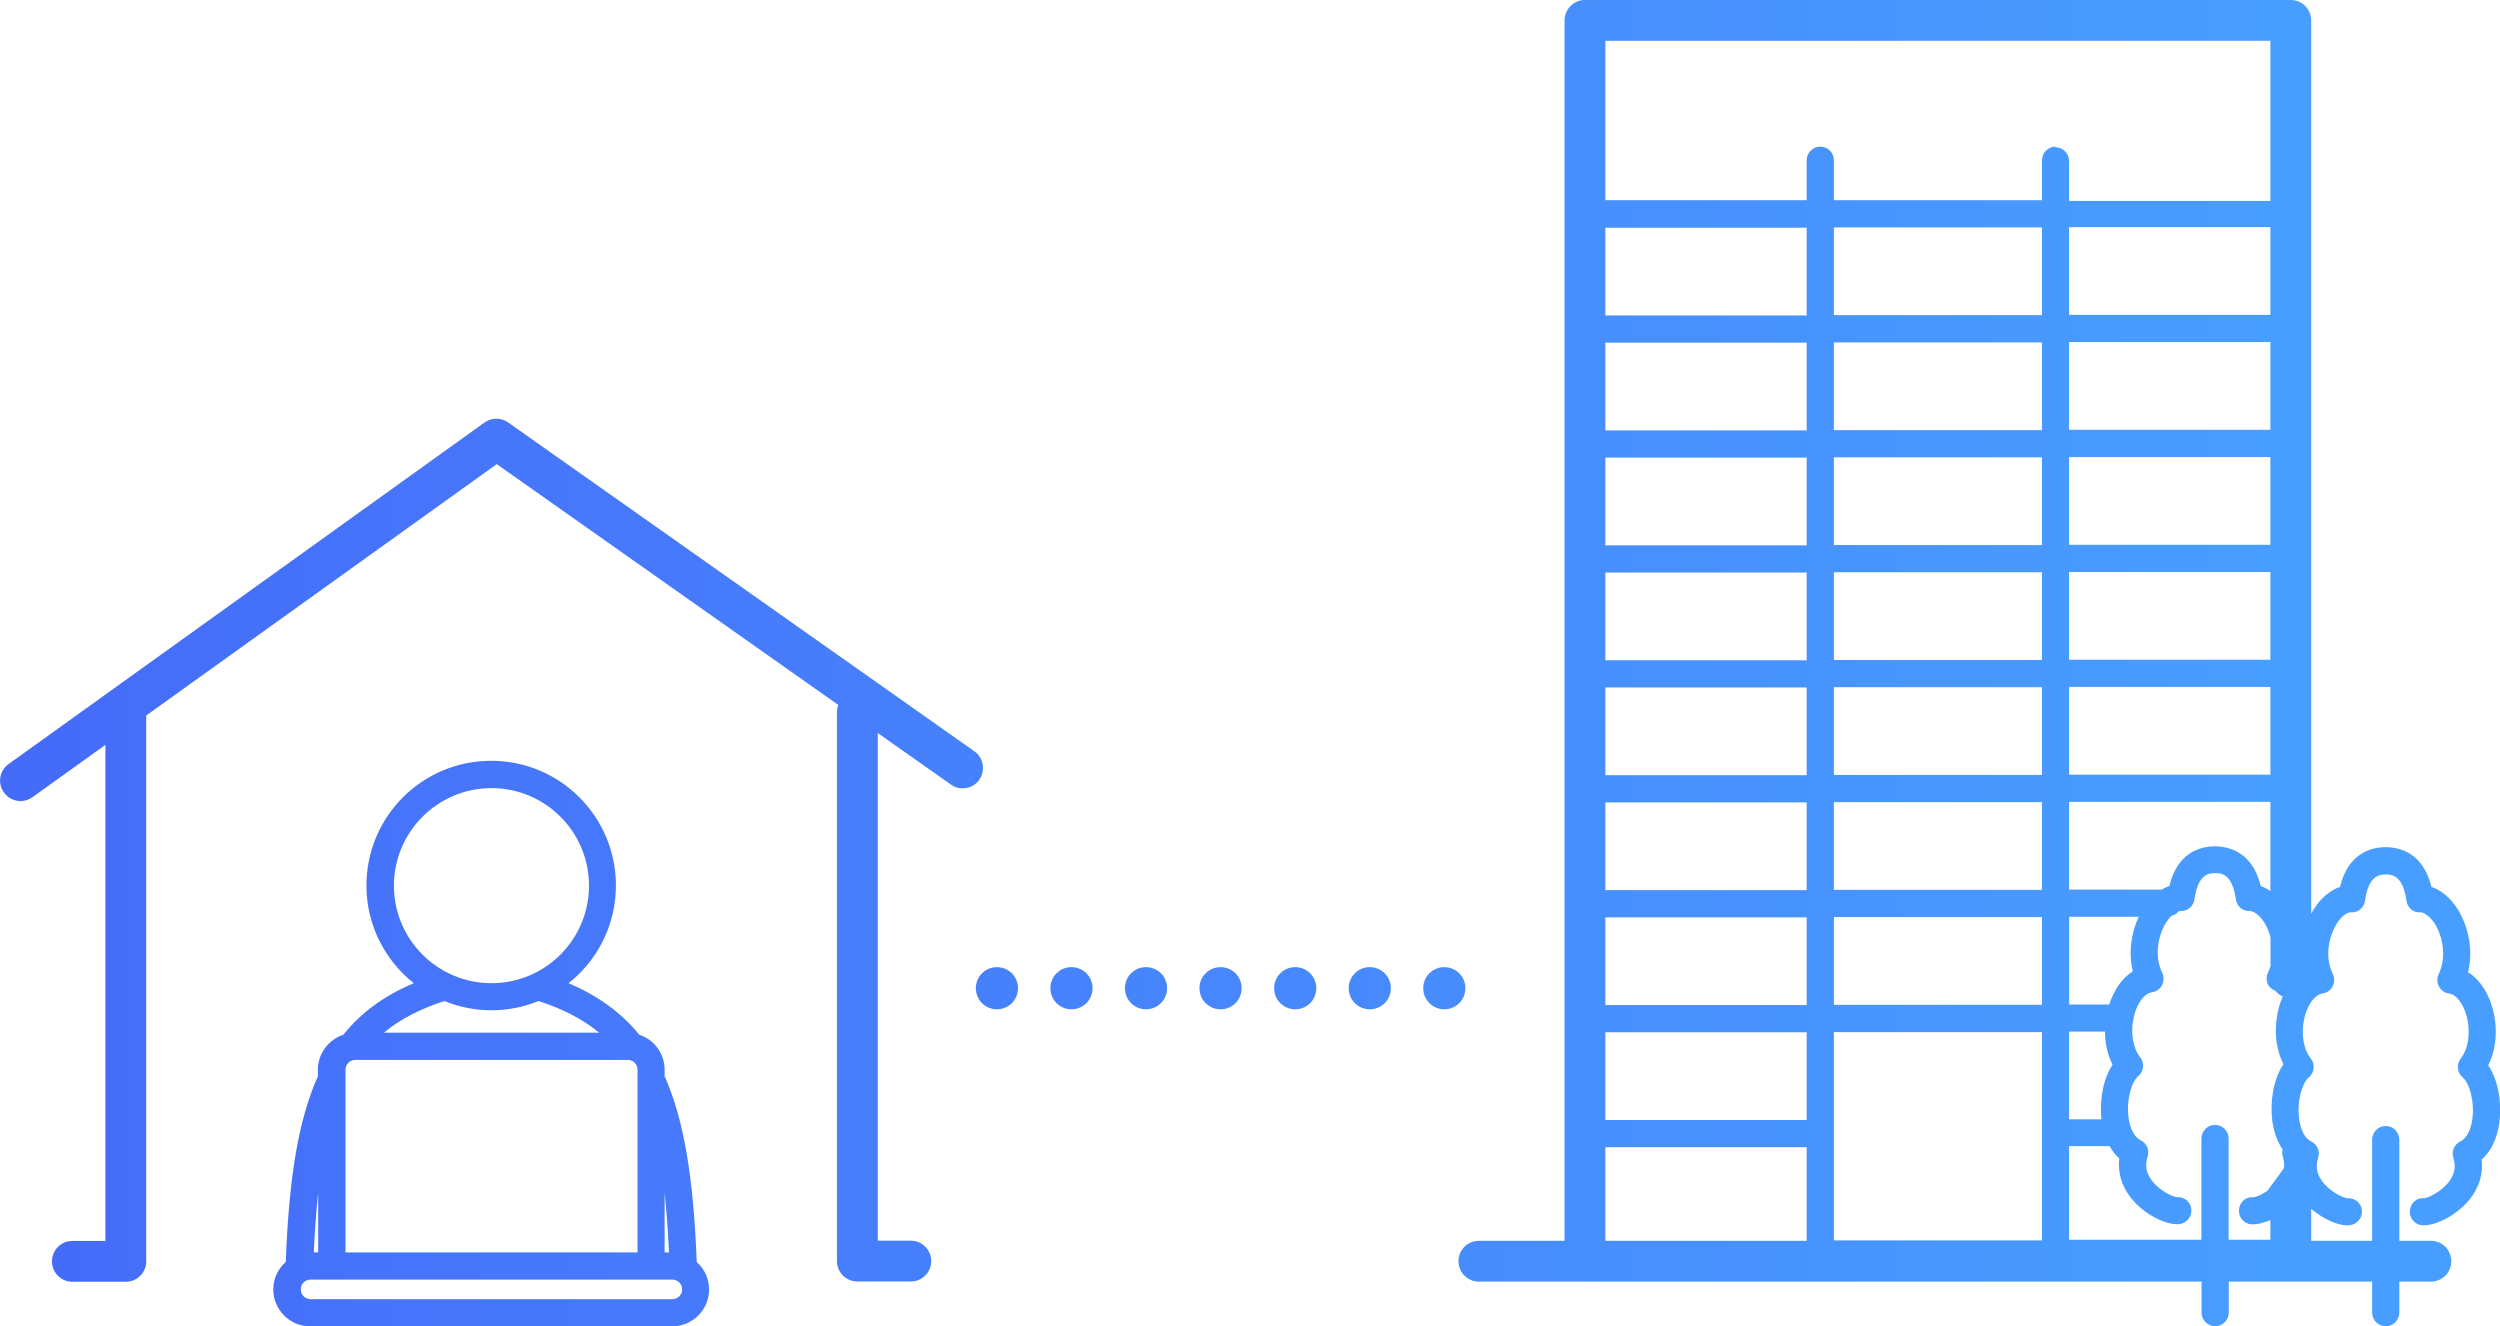 <?xml version="1.0" encoding="UTF-8"?>
<svg id="_レイヤー_2" data-name="レイヤー 2" xmlns="http://www.w3.org/2000/svg" xmlns:xlink="http://www.w3.org/1999/xlink" viewBox="0 0 183.79 97.5">
  <defs>
    <style>
      .cls-1 {
        fill: url(#_名称未設定グラデーション_29-10);
      }

      .cls-2 {
        fill: url(#_名称未設定グラデーション_29-6);
      }

      .cls-3 {
        fill: url(#_名称未設定グラデーション_29-5);
      }

      .cls-4 {
        fill: url(#_名称未設定グラデーション_29-7);
      }

      .cls-5 {
        fill: url(#_名称未設定グラデーション_29-9);
      }

      .cls-6 {
        fill: url(#_名称未設定グラデーション_29-8);
      }

      .cls-7 {
        fill: url(#_名称未設定グラデーション_29-3);
      }

      .cls-8 {
        fill: url(#_名称未設定グラデーション_29-4);
      }

      .cls-9 {
        fill: url(#_名称未設定グラデーション_29-2);
      }

      .cls-10 {
        fill: url(#_名称未設定グラデーション_29);
      }
    </style>
    <linearGradient id="_名称未設定グラデーション_29" data-name="名称未設定グラデーション 29" x1="1.02" y1="72.65" x2="167.47" y2="72.65" gradientUnits="userSpaceOnUse">
      <stop offset="0" stop-color="#456bf9"/>
      <stop offset="1" stop-color="#489eff"/>
    </linearGradient>
    <linearGradient id="_名称未設定グラデーション_29-2" data-name="名称未設定グラデーション 29" x1="1.02" x2="167.47" xlink:href="#_名称未設定グラデーション_29"/>
    <linearGradient id="_名称未設定グラデーション_29-3" data-name="名称未設定グラデーション 29" x1="1.02" x2="167.47" xlink:href="#_名称未設定グラデーション_29"/>
    <linearGradient id="_名称未設定グラデーション_29-4" data-name="名称未設定グラデーション 29" x1="1.02" x2="167.47" xlink:href="#_名称未設定グラデーション_29"/>
    <linearGradient id="_名称未設定グラデーション_29-5" data-name="名称未設定グラデーション 29" x1="1.02" x2="167.47" xlink:href="#_名称未設定グラデーション_29"/>
    <linearGradient id="_名称未設定グラデーション_29-6" data-name="名称未設定グラデーション 29" x1="1.02" x2="167.47" xlink:href="#_名称未設定グラデーション_29"/>
    <linearGradient id="_名称未設定グラデーション_29-7" data-name="名称未設定グラデーション 29" x1="1.02" x2="167.47" xlink:href="#_名称未設定グラデーション_29"/>
    <linearGradient id="_名称未設定グラデーション_29-8" data-name="名称未設定グラデーション 29" x1="1.02" y1="76.72" x2="167.47" y2="76.72" xlink:href="#_名称未設定グラデーション_29"/>
    <linearGradient id="_名称未設定グラデーション_29-9" data-name="名称未設定グラデーション 29" x1="1.02" y1="62.5" x2="167.47" y2="62.5" xlink:href="#_名称未設定グラデーション_29"/>
    <linearGradient id="_名称未設定グラデーション_29-10" data-name="名称未設定グラデーション 29" x1="1.02" y1="48.75" x2="167.47" y2="48.75" xlink:href="#_名称未設定グラデーション_29"/>
  </defs>
  <g id="_デザイン" data-name="デザイン">
    <g>
      <path class="cls-10" d="M73.29,71.1c-.86,0-1.55,.69-1.55,1.55s.69,1.55,1.55,1.55,1.55-.69,1.55-1.55-.69-1.55-1.55-1.55Z"/>
      <path class="cls-9" d="M78.77,71.1c-.86,0-1.55,.69-1.55,1.55s.69,1.55,1.55,1.55,1.55-.69,1.55-1.55-.69-1.55-1.55-1.55Z"/>
      <path class="cls-7" d="M84.25,71.1c-.86,0-1.55,.69-1.55,1.55s.69,1.55,1.55,1.55,1.55-.69,1.55-1.55-.69-1.55-1.55-1.55Z"/>
      <path class="cls-8" d="M89.73,71.1c-.86,0-1.55,.69-1.55,1.55s.69,1.55,1.55,1.55,1.55-.69,1.55-1.55-.69-1.55-1.55-1.55Z"/>
      <path class="cls-3" d="M95.22,71.1c-.86,0-1.55,.69-1.55,1.55s.69,1.55,1.55,1.55,1.55-.69,1.55-1.55-.69-1.55-1.55-1.55Z"/>
      <path class="cls-2" d="M100.7,71.1c-.86,0-1.55,.69-1.55,1.55s.69,1.55,1.55,1.55,1.55-.69,1.55-1.55-.69-1.55-1.55-1.55Z"/>
      <path class="cls-4" d="M107.73,72.65c0-.86-.69-1.55-1.55-1.55s-1.55,.69-1.55,1.55,.69,1.55,1.55,1.55,1.55-.69,1.55-1.55Z"/>
      <path class="cls-6" d="M51.22,92.76c-.24-6.25-.95-10.42-2.31-13.52-.01-.03-.03-.04-.05-.07v-.54c0-1.2-.79-2.21-1.88-2.57-.01-.02-.01-.04-.03-.05-1.3-1.58-3-2.81-5.15-3.73,2.12-1.68,3.48-4.27,3.48-7.18,0-5.06-4.1-9.17-9.17-9.17s-9.17,4.1-9.17,9.17c0,2.91,1.36,5.5,3.48,7.18-2.18,.92-3.86,2.15-5.18,3.79-1.08,.36-1.87,1.37-1.87,2.57v.53s-.03,.03-.04,.05c-1.37,3.1-2.09,7.28-2.32,13.55-.56,.5-.92,1.22-.92,2.02,0,1.5,1.22,2.72,2.72,2.72h26.6c1.5,0,2.72-1.22,2.72-2.72,0-.81-.36-1.53-.92-2.02Zm-28.15-.69c.07-1.6,.18-3.05,.32-4.36v4.36h-.32Zm16.52-18.48c1.82,.59,3.27,1.35,4.46,2.33h-15.83c1.18-.98,2.64-1.74,4.45-2.33,1.07,.44,2.23,.68,3.46,.68s2.39-.24,3.46-.68Zm-14.19,5.05c0-.39,.32-.72,.72-.72h20.03c.39,0,.72,.32,.72,.72v13.43H25.4v-13.43Zm23.46,9.07c.14,1.32,.25,2.77,.32,4.36h-.32v-4.36Zm-19.9-22.6c0-3.95,3.21-7.17,7.17-7.17s7.17,3.21,7.17,7.17-3.21,7.17-7.17,7.17-7.17-3.21-7.17-7.17Zm20.47,30.4H22.83c-.39,0-.72-.32-.72-.72s.32-.72,.72-.72h26.6c.39,0,.72,.32,.72,.72s-.32,.72-.72,.72Z"/>
      <path class="cls-5" d="M71.99,57.32c.48-.68,.32-1.61-.36-2.09L37.36,31.06c-.52-.37-1.22-.37-1.74,0L.63,56.17c-.67,.48-.83,1.42-.34,2.09,.29,.41,.75,.63,1.22,.63,.3,0,.61-.09,.87-.28l5.37-3.85v36.47h-2.43c-.83,0-1.5,.67-1.5,1.5s.67,1.5,1.5,1.5h3.93c.83,0,1.5-.67,1.5-1.5V52.6l25.77-18.48,25.1,17.7c-.05,.15-.09,.32-.09,.49v40.4c0,.83,.67,1.5,1.5,1.5h3.93c.83,0,1.5-.67,1.5-1.5s-.67-1.5-1.5-1.5h-2.43V53.89l5.38,3.79c.68,.48,1.61,.32,2.09-.36Z"/>
      <path class="cls-1" d="M182.92,78.33c.8-1.56,.66-3.49,.1-4.86-.37-.9-.92-1.59-1.58-2,.43-1.72-.04-3.52-.8-4.69-.52-.8-1.18-1.34-1.89-1.58-.6-2.47-2.28-2.9-3.32-2.92-.01,0-.03,0-.04,0-.02,0-.03,0-.04,0-1.04,.01-2.72,.44-3.32,2.92-.71,.24-1.37,.78-1.89,1.58-.08,.12-.15,.25-.23,.39V1.5c0-.83-.67-1.5-1.5-1.5h-51.89c-.83,0-1.5,.67-1.5,1.5V91.22h-6.3c-.83,0-1.5,.67-1.5,1.5s.67,1.5,1.5,1.5h53.13v2.28c0,.55,.45,1,1,1s1-.45,1-1v-2.28h10.54v2.28c0,.55,.45,1,1,1s1-.45,1-1v-2.28h2.32c.83,0,1.5-.67,1.5-1.5s-.67-1.5-1.5-1.5h-2.32v-7.44c0-.55-.45-1-1-1s-1,.45-1,1v7.44h-4.48v-2.35c.93,.8,2.08,1.27,2.79,1.21,.55-.04,.98-.52,.94-1.07-.04-.55-.49-.95-1.06-.92-.31-.02-1.36-.5-1.92-1.33-.35-.52-.43-1.06-.24-1.63,.16-.48-.06-1-.52-1.22-.44-.21-.77-.83-.88-1.67-.17-1.31,.23-2.64,.72-3.04,.41-.35,.47-.96,.14-1.38-.75-.96-.71-2.53-.28-3.58,.28-.68,.71-1.14,1.13-1.2,.32-.04,.6-.23,.75-.52,.15-.28,.16-.62,.02-.91-.63-1.28-.28-2.83,.31-3.74,.32-.49,.71-.8,1.01-.8h.02c.5,.05,.96-.35,1.03-.86,.26-1.9,1.1-1.92,1.52-1.92s1.26,.02,1.52,1.92c.07,.51,.51,.91,1.03,.86,.25-.01,.7,.3,1.03,.8,.59,.9,.93,2.46,.31,3.74-.14,.29-.13,.63,.02,.91s.43,.48,.75,.52c.42,.05,.85,.51,1.13,1.2,.43,1.05,.47,2.62-.28,3.58-.33,.42-.27,1.03,.14,1.38,.49,.41,.89,1.73,.72,3.04-.11,.84-.44,1.46-.88,1.67-.46,.22-.68,.74-.52,1.22,.19,.58,.11,1.11-.24,1.63-.56,.82-1.59,1.3-1.91,1.33-.56-.06-1.01,.38-1.05,.92-.04,.55,.37,1.03,.92,1.07,.04,0,.08,0,.12,0,.92,0,2.46-.76,3.4-1.96,.68-.87,.96-1.87,.84-2.87,.7-.61,1.15-1.56,1.31-2.76,.17-1.3-.04-3-.82-4.16Zm-50.1,12.89h-14.8v-6.88h14.8v6.88Zm0-8.88h-14.8v-6.45h14.8v6.45Zm0-8.45h-14.8v-6.45h14.8v6.45Zm0-8.45h-14.8v-6.45h14.8v6.45Zm0-8.45h-14.8v-6.45h14.8v6.45Zm0-8.45h-14.8v-6.45h14.8v6.45Zm0-8.45h-14.8v-6.45h14.8v6.45Zm0-8.45h-14.8v-6.45h14.8v6.45Zm0-8.45h-14.8v-6.45h14.8v6.45Zm17.3,68h-15.3v-7.87s0,0,0,0,0,0,0,0v-7.44h15.3v15.32Zm0-17.32h-15.3v-6.45h15.3v6.45Zm0-8.45h-15.3v-6.45h15.3v6.45Zm0-8.45h-15.3v-6.45h15.3v6.45Zm0-8.45h-15.3v-6.45h15.3v6.45Zm0-8.45h-15.3v-6.45h15.3v6.45Zm0-8.45h-15.3v-6.45h15.3v6.45Zm0-8.45h-15.3v-6.45h15.3v6.45Zm1-12.39c-.55,0-1,.45-1,1v2.94h-15.3v-2.94c0-.55-.45-1-1-1s-1,.45-1,1v2.94h-14.8V3h48.89V14.77h-14.8v-2.94c0-.55-.45-1-1-1Zm5.68,60.63c-.66,.41-1.21,1.1-1.58,2.01-.06,.14-.1,.28-.15,.43h-2.95v-6.45h5.11c-.53,1.13-.78,2.59-.43,4.01Zm-2.31,10.88h-2.38v-6.45h2.64c0,.83,.17,1.67,.56,2.43-.75,1.12-.96,2.74-.82,4.01Zm-2.38-16.89v-6.45h14.8v6.55c-.23-.15-.46-.28-.71-.36-.6-2.47-2.28-2.9-3.32-2.92-.02,0-.03,0-.04,0-.01,0-.03,0-.04,0-1.04,.01-2.72,.44-3.32,2.92-.19,.06-.37,.15-.55,.26h-6.81Zm0-8.45v-6.45h14.8v6.45h-14.8Zm0-8.45v-6.45h14.8v6.45h-14.8Zm0-8.45v-6.45h14.8v6.45h-14.8Zm0-8.45v-6.45h14.8v6.45h-14.8Zm0-8.45v-6.45h14.8v6.45h-14.8Zm15.77,62.77l-1.19,1.62c-.43,.3-.85,.47-1.04,.48-.57-.06-1.01,.38-1.05,.92-.04,.55,.37,1.03,.92,1.07,.04,0,.08,0,.12,0,.35,0,.8-.11,1.27-.32v1.45h-3.07v-7.44c0-.55-.45-1-1-1s-1,.45-1,1v7.44h-9.73v-6.88h2.98c.2,.35,.43,.66,.71,.91-.12,1.01,.16,2.01,.84,2.87,.94,1.2,2.47,1.96,3.4,1.96,.04,0,.08,0,.12,0,.55-.04,.98-.52,.94-1.07-.04-.55-.49-.95-1.06-.92-.31-.02-1.36-.5-1.92-1.33-.35-.52-.43-1.06-.24-1.64,.16-.48-.06-1-.52-1.22-.44-.21-.77-.83-.88-1.67-.17-1.31,.23-2.64,.72-3.04,.41-.35,.47-.96,.14-1.38-.75-.96-.71-2.53-.28-3.58,.28-.68,.71-1.14,1.13-1.2,.32-.04,.6-.23,.75-.52,.15-.28,.16-.62,.02-.91-.63-1.28-.28-2.83,.31-3.74,.12-.18,.25-.33,.38-.46,.21-.05,.39-.16,.52-.32,.04,0,.07-.03,.11-.03h.02c.5,.05,.96-.35,1.03-.86,.26-1.9,1.1-1.92,1.52-1.92s1.26,.02,1.52,1.92c.07,.51,.51,.91,1.03,.86,.25-.01,.7,.3,1.03,.8,.21,.32,.38,.72,.49,1.15v2.1c-.05,.16-.11,.33-.19,.48-.14,.29-.13,.63,.02,.91,.11,.21,.31,.34,.52,.43,.15,.18,.33,.32,.55,.42-.02,.04-.04,.07-.05,.11-.56,1.37-.7,3.3,.1,4.86-.78,1.16-.99,2.86-.82,4.16,.11,.84,.37,1.55,.76,2.11-.04,.17-.05,.35,.01,.52,.1,.3,.12,.59,.08,.86Z"/>
    </g>
  </g>
</svg>